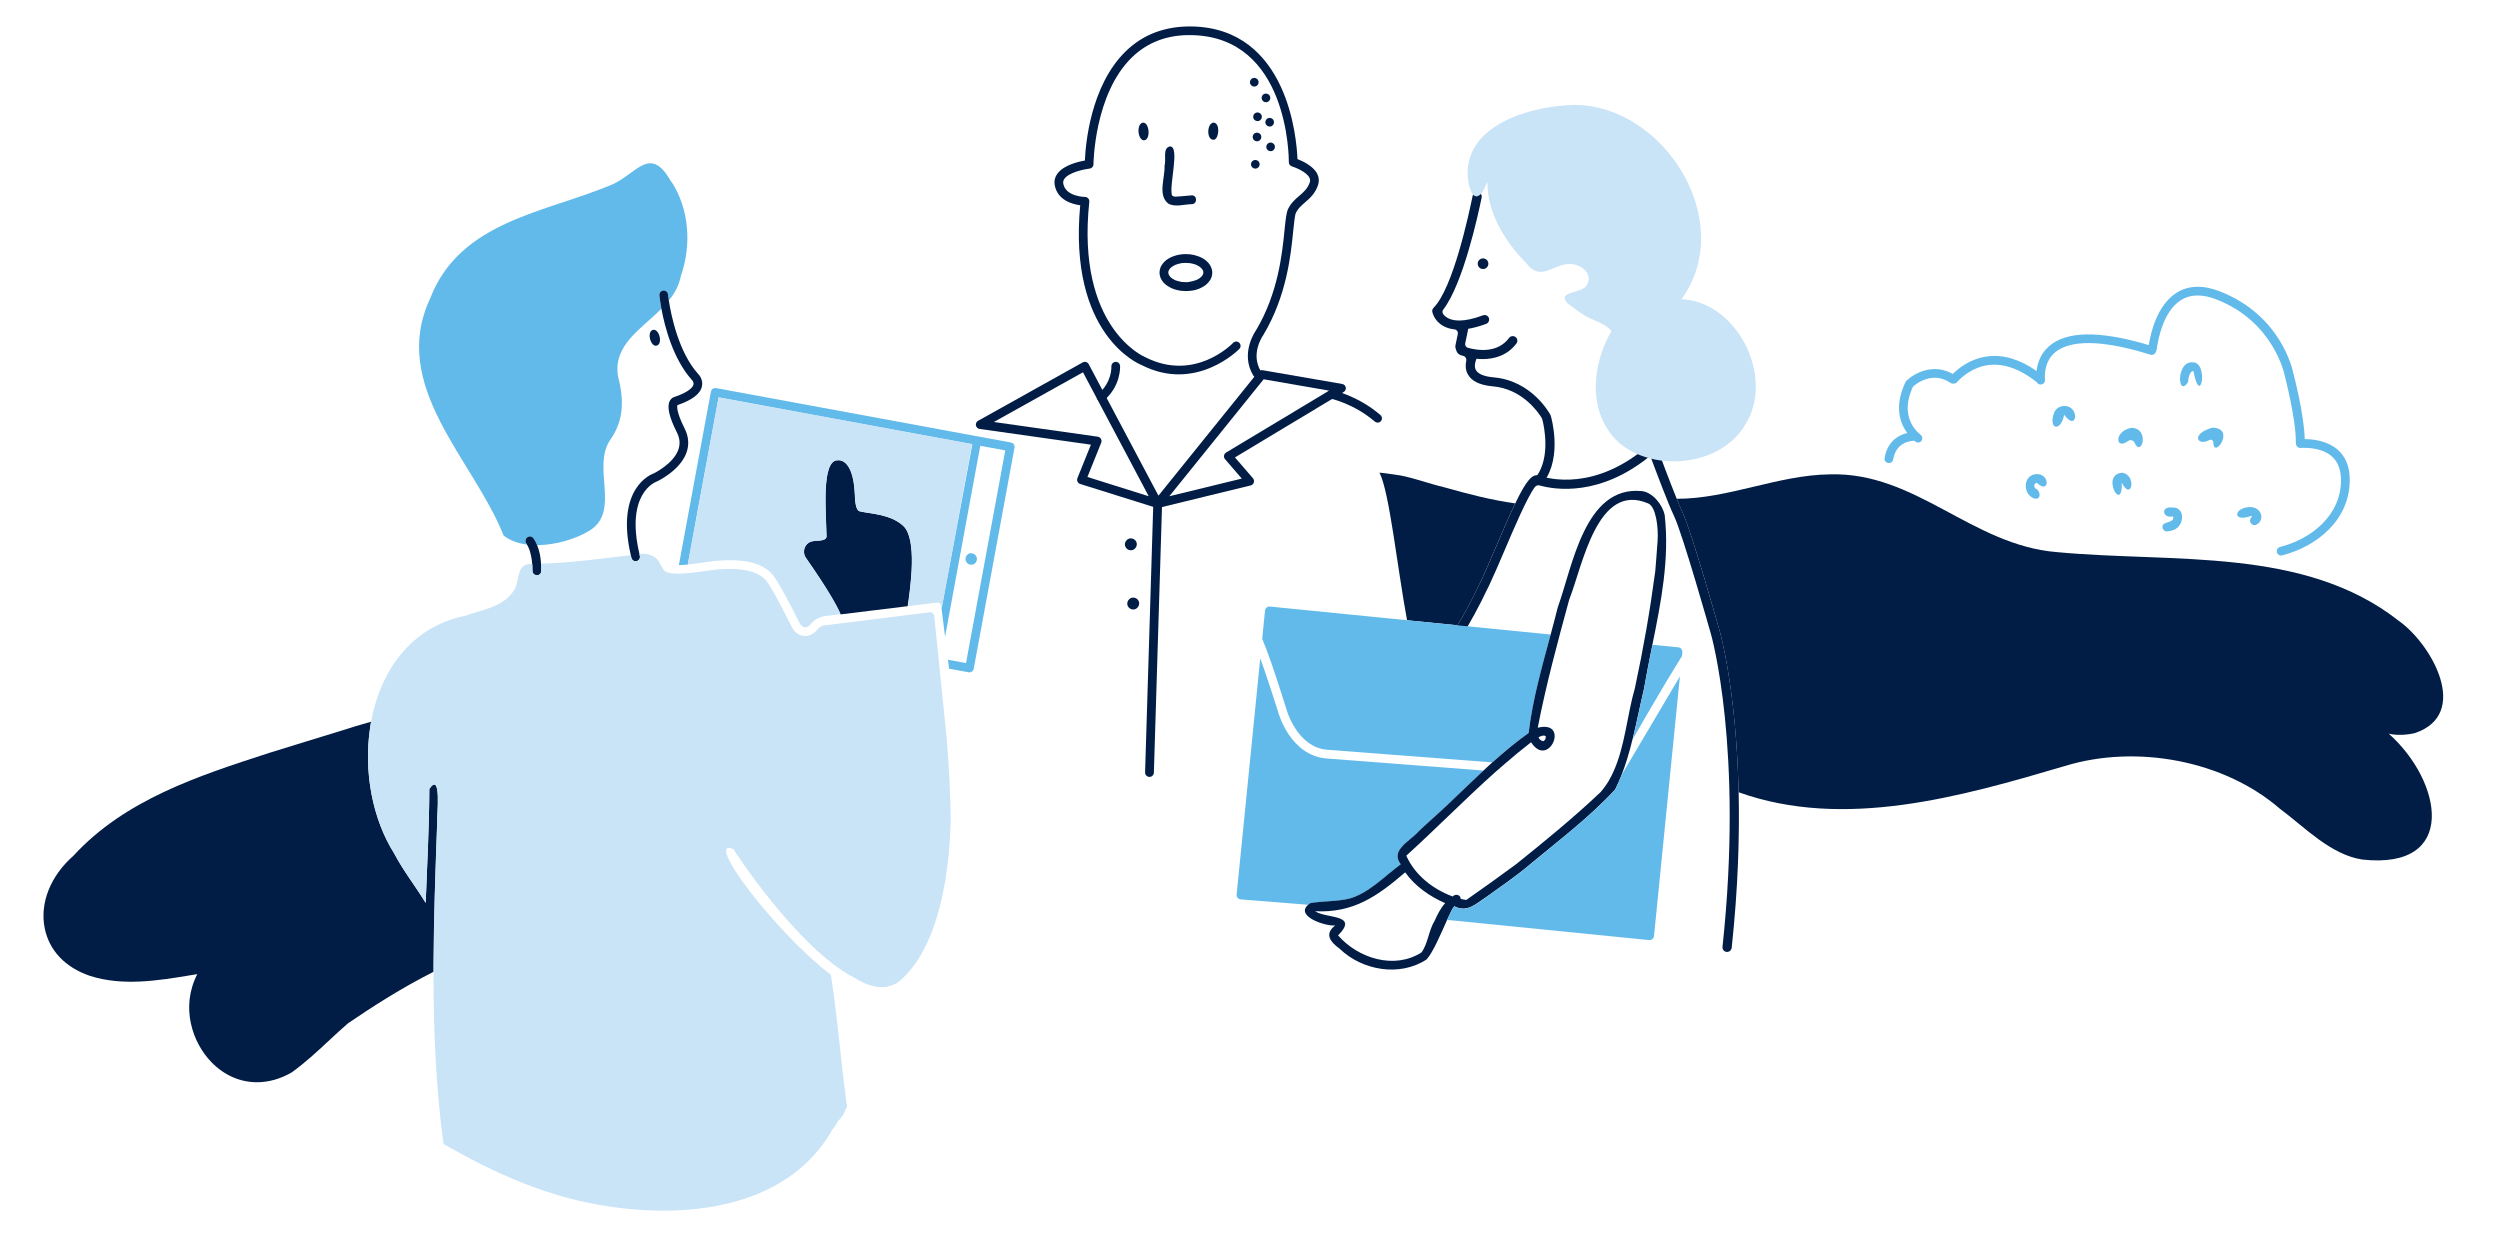 <?xml version="1.0" encoding="utf-8"?>
<!-- Generator: Adobe Illustrator 24.0.2, SVG Export Plug-In . SVG Version: 6.00 Build 0)  -->
<svg version="1.1" id="Ebene_1" xmlns="http://www.w3.org/2000/svg" xmlns:xlink="http://www.w3.org/1999/xlink" x="0px" y="0px"
	 viewBox="0 0 432 217" enable-background="new 0 0 432 217" xml:space="preserve">
<g id="Zeichnungseb.">
	<path fill="#011D45" d="M238.06,73.03c-0.17,0-0.34-0.06-0.49-0.18c-3.61-3.11-7.62-3.97-7.66-3.98c-0.4-0.08-0.66-0.48-0.58-0.88
		c0.08-0.4,0.48-0.66,0.88-0.58c0.18,0.04,4.42,0.94,8.33,4.31c0.31,0.27,0.35,0.74,0.08,1.05
		C238.47,72.94,238.27,73.03,238.06,73.03z"/>
</g>
<g id="Zeichnungseb._2_">
	<path fill="#62BAEA" d="M368.34,73.92c-3.12,0.57-2.81,3.94-0.62,2.29c0.39-0.29,0.93-0.15,1.13,0.29
		C370.04,79.17,371.58,74.05,368.34,73.92L368.34,73.92z"/>
	<path fill="#62BAEA" d="M375.27,87.69c-1.98-0.2-1.57,1.98,0.23,1.54c0.42,1.31-2.15,0.7-1.8,2.02c0.08,0.35,0.39,0.58,0.77,0.58
		c0.05,0,0.1,0,0.15-0.01c0.37-0.07,0.69-0.13,0.98-0.25C377.49,90.91,377.72,87.53,375.27,87.69L375.27,87.69L375.27,87.69z"/>
	<path fill="#62BAEA" d="M388.86,87.62c-2.9,0.04-3.2,2.74,0.11,1.54c0.07,0.02,0.14,0.03,0.21,0.06c-0.34,0.3-0.48,0.74-0.28,1.11
		c0.13,0.24,0.41,0.41,0.69,0.41c0.12,0,0.24-0.03,0.35-0.1c0.12-0.08,0.24-0.16,0.35-0.24c0.08-0.06,0.14-0.15,0.2-0.23
		c0.17-0.25,0.26-0.53,0.28-0.86C390.74,88.22,389.76,87.61,388.86,87.62L388.86,87.62L388.86,87.62z"/>
	<path fill="#62BAEA" d="M351.97,81.92c-2.34,0.05-2.53,3.24-0.63,4.16c1.39,0.53,1.41-1.21,0.36-1.7
		c-0.31-0.34-0.21-0.87,0.27-0.95C354.14,85.5,354.32,81.91,351.97,81.92L351.97,81.92L351.97,81.92z"/>
	<path fill="#62BAEA" d="M356.68,70.15c-0.3,0-0.59,0.07-0.82,0.19c-0.32,0.17-0.58,0.4-0.79,0.7c-1.33,3.08,0.99,3.83,1.62,0.63
		C358.93,74.79,359.47,70.11,356.68,70.15L356.68,70.15L356.68,70.15z"/>
	<path fill="#62BAEA" d="M366.73,81.69c-3.87,0.28,0.11,7.19-0.09,1.71C368.31,86.76,369.32,82.1,366.73,81.69L366.73,81.69z"/>
	<path fill="#62BAEA" d="M382.33,73.9c-3.81,1.03-2.69,3.29-0.53,2.14c0.31-0.17,0.67,0.09,0.67,0.44
		C382.47,79.43,386.46,74.01,382.33,73.9L382.33,73.9z"/>
	<path fill="#62BAEA" d="M378.92,62.61c-2.93-0.28-2.68,6.24-0.82,3.42c0.01-0.52,0.24-1.97,0.93-1.9
		C380.25,70.63,381.72,62.6,378.92,62.61L378.92,62.61L378.92,62.61z"/>
	<path fill="#62BAEA" d="M403.88,77.65c-1.74-1.47-4.08-1.76-5.62-1.77c-0.12-4.35-1.9-11.14-1.98-11.41
		c-0.08-0.41-2.03-10-12.74-14.14c-2.9-1.12-5.41-1.03-7.46,0.28c-3.26,2.08-4.4,6.67-4.78,9.02c-8.49-2.55-14.32-2.46-17.33,0.29
		c-1.41,1.28-1.9,2.88-2.05,4.19c-2.87-2.01-5.69-2.87-8.44-2.53c-2.89,0.35-4.94,1.95-6.04,3.04c-3.33-1.91-6.62-0.17-8.01,1.18
		l-0.16,0.22c-1.99,4.18-0.97,7.07,0.3,8.8c-0.92,0.22-1.7,0.62-2.34,1.21c-1.05,0.99-1.44,2.26-1.57,3.11
		c-0.08,0.47,0.28,0.89,0.76,0.88c0.36-0.01,0.66-0.27,0.72-0.62c0.1-0.62,0.37-1.57,1.13-2.28c0.62-0.57,1.46-0.9,2.52-0.97
		c0.06,0.05,0.12,0.11,0.18,0.15c0.36,0.29,0.89,0.19,1.12-0.21c0.18-0.32,0.09-0.72-0.2-0.95c-1.13-0.9-3.5-3.48-1.4-8.18
		c0.05-0.1,0.12-0.2,0.2-0.27c0.79-0.65,3.48-2.52,6.39-0.51c0.17,0.12,0.37,0.14,0.56,0.11c0.19-0.01,0.37-0.09,0.51-0.24
		c0.8-0.88,2.71-2.62,5.5-2.97c2.63-0.32,5.42,0.68,8.3,2.95c0.15,0.3,0.48,0.48,0.83,0.4h0.01c0.36-0.08,0.61-0.41,0.58-0.78
		c-0.08-1.04-0.01-3.16,1.6-4.63c1.85-1.69,6.24-2.98,16.62,0.27c0.39,0.12,0.82-0.09,0.94-0.48c0,0,0,0,0-0.01
		c0.06-0.09,0.12-0.2,0.13-0.32c0.24-1.81,1.15-6.68,4.19-8.61c1.62-1.03,3.68-1.08,6.11-0.14c9.91,3.82,11.79,12.93,11.81,13.07
		c0.02,0.08,1.97,7.49,1.95,11.58c0,0.05,0.02,0.1,0.03,0.15c-0.01,0.07-0.03,0.15-0.01,0.23l0,0c0.06,0.38,0.39,0.66,0.78,0.64
		c1.19-0.06,3.7,0,5.35,1.4c1.07,0.91,1.62,2.26,1.65,4.04c0.1,6.25-5.26,10.35-10.52,11.67c-0.39,0.1-0.64,0.48-0.56,0.88
		c0.08,0.41,0.5,0.69,0.91,0.58c5.84-1.46,11.79-6.08,11.68-13.16C406.03,80.58,405.29,78.85,403.88,77.65z"/>
</g>
<g id="Zeichnungseb._6_">
	<path fill="#011D45" d="M267.97,71.83l-0.06-0.14c-0.13-0.24-3.2-5.91-9.79-6.48c-1.69-0.15-2.77-0.61-3.12-1.33
		c-0.28-0.59-0.09-1.35,0.14-1.89l0,0c0.35,0.04,0.7,0.06,1.06,0.06c2.08,0,4.3-0.65,5.84-2.7c0.29-0.38,0.18-0.93-0.24-1.17
		c-0.34-0.19-0.78-0.12-1.01,0.19c-1.98,2.68-5.36,2.22-7.14,1.73c-0.33-0.09-0.53-0.43-0.46-0.77l0.5-2.41c0.01-0.03,0-0.07,0-0.1
		c0.95-0.16,1.99-0.43,3.13-0.86c0.41-0.16,0.61-0.63,0.45-1.04c-0.16-0.4-0.62-0.58-1.02-0.43c-3.37,1.26-5.15,0.97-6.06,0.47
		c-0.37-0.2-0.62-0.44-0.8-0.68c-0.18-0.24-0.17-0.56,0.01-0.79c3.41-4.45,5.98-16.18,6.63-19.36c0.09-0.43-0.19-0.85-0.63-0.93l0,0
		c-0.42-0.08-0.83,0.19-0.92,0.61c-0.67,3.23-3.38,15.95-6.74,19.35l-0.2,0.26l-0.06,0.35c0,0.07,0.26,1.63,1.9,2.55
		c0.57,0.32,1.23,0.52,1.97,0.6c0.38,0.04,0.63,0.41,0.56,0.78l-0.41,1.97c-0.04,0.18-0.03,0.36,0.03,0.54l0.14,0.42
		c0.11,0.34,0.37,0.6,0.7,0.72c0.17,0.06,0.35,0.12,0.54,0.17c0.34,0.1,0.53,0.46,0.46,0.81c-0.15,0.68-0.16,1.47,0.2,2.21
		c0.61,1.28,2.1,2.02,4.41,2.22c4.99,0.43,7.75,4.37,8.39,5.4c0.07,0.12,0.12,0.24,0.16,0.37c0.31,1.25,1.4,6.44-1.02,9.78
		c-0.23,0.32-0.21,0.75,0.08,1.02l0.07,0.06c0.33,0.3,0.85,0.24,1.12-0.13C270.01,78.86,268.06,72.13,267.97,71.83z"/>
	<path fill="#011D45" d="M412.78,126.78c1.37,0.33,3.1,0.23,4.51-0.1c9.7-3.28,2.93-15.36-2.76-19.38
		c-16.35-12.87-38.95-10-59.06-11.89c-14.78-1.18-24.39-13.91-39.31-13.44c-8.9,0.11-17.58,4.25-26.43,4.22
		c0.38,0.94,0.73,1.75,0.99,2.3c1.56,3.27,6.27,19.92,6.46,20.63c0.04,0.13,2.85,9.99,3.25,27.78c18.25,6.53,38.35,0.79,56.4-4.54
		c12.42-3.8,27.53-0.93,37.11,7.37c4.29,3.18,8.75,7.95,14.26,8.8C424.87,150.36,422.03,135.01,412.78,126.78z"/>
	<path fill="#011D45" d="M255.92,100.38c0.76-1.6,1.65-3.7,2.6-5.92c1.35-3.17,2.42-5.62,3.31-7.47c-4.14-0.58-8.21-1.64-12.23-2.78
		c-2.6-0.6-5.11-1.58-7.74-2.08c0,0,0,0,0,0.01c-0.8-0.13-1.61-0.24-2.4-0.35l0,0c-0.36-0.04-0.72-0.09-1.09-0.12
		c1.71,3.23,3.08,16.41,4.77,25.51c2.91,0.29,5.81,0.58,8.7,0.87C252.55,106.91,254.01,104.42,255.92,100.38z"/>
	<path fill="none" d="M284.82,86.99c-8.83-3.8-11.33,10.72-13.67,16.65c-1.99,7.31-3.98,14.64-5.43,22.1
		c5.66-1.4,1.9,7.24-1.15,2.51c-7.71,5.92-14.36,13.07-21.56,19.6c1.48,3.36,4.59,5.79,8.01,7.05c0.45-0.49,1.36-0.32,1.39,0.41
		c0.31,0.07,0.64,0.17,0.97,0.19c2.97-2.09,5.71-4.03,8.65-6.21l0.12-0.1c4.92-3.95,9.84-7.98,14.42-12.31
		c4.12-4.66,4.23-12.08,5.95-17.97c1.48-6.96,2.58-13.16,3.52-20.21c0,0,0.32-3.87,0.4-5.24C286.59,91.33,286.2,87.59,284.82,86.99z
		"/>
	<path fill="none" d="M242.82,150.74c-4.8,4.11-8.93,7.06-15.57,6.72c1.94,1.33,7.67,0.46,3.97,4.18c3.46,3.96,9.72,5.96,14.41,2.94
		c1.12-1.49,1.23-3.78,2.26-5.44c0.51-1.16,1.03-2.2,1.83-3.09C247.12,154.94,244.48,153.12,242.82,150.74z"/>
	<path fill="none" d="M267.1,127.24c-0.36-0.31-0.87,0.01-1.25,0.14c0.07,0.28,0.3,0.53,0.59,0.63c0.05,0.01,0.11,0.03,0.2,0.06
		v0.01C266.99,127.95,267.12,127.63,267.1,127.24z"/>
	<path fill="none" d="M251.02,154.9c0.45-0.49,1.36-0.32,1.39,0.41c0.31,0.07,0.64,0.17,0.97,0.19c2.97-2.09,5.71-4.03,8.65-6.21
		l0.12-0.1c4.92-3.95,9.84-7.98,14.42-12.31c4.12-4.66,4.23-12.08,5.95-17.97c1.48-6.96,2.58-13.16,3.52-20.21
		c0,0,0.32-3.87,0.4-5.24c0.16-2.13-0.24-5.88-1.61-6.47c-8.83-3.8-11.33,10.72-13.67,16.65c-1.99,7.31-3.98,14.64-5.43,22.1
		c5.66-1.4,1.9,7.24-1.15,2.51c-7.71,5.92-14.36,13.07-21.56,19.6C244.49,151.21,247.61,153.64,251.02,154.9z"/>
	<path fill="none" d="M242.82,150.74c-4.8,4.11-8.93,7.06-15.57,6.72c1.94,1.33,7.67,0.46,3.97,4.18c3.46,3.96,9.72,5.96,14.41,2.94
		c1.12-1.49,1.23-3.78,2.26-5.44c0.51-1.16,1.03-2.2,1.83-3.09C247.12,154.94,244.48,153.12,242.82,150.74z"/>
	<path fill="none" d="M267.1,127.24c-0.36-0.31-0.87,0.01-1.25,0.14c0.07,0.28,0.3,0.53,0.59,0.63c0.05,0.01,0.11,0.03,0.2,0.06
		v0.01C266.99,127.95,267.12,127.63,267.1,127.24z"/>
	<path fill="none" d="M242.82,150.74c-4.8,4.11-8.93,7.06-15.57,6.72c1.94,1.33,7.67,0.46,3.97,4.18c3.46,3.96,9.72,5.96,14.41,2.94
		c1.12-1.49,1.23-3.78,2.26-5.44c0.51-1.16,1.03-2.2,1.83-3.09C247.12,154.94,244.48,153.12,242.82,150.74z"/>
	<path fill="none" d="M286.43,93.46c0.16-2.13-0.24-5.88-1.61-6.47c-8.83-3.8-11.33,10.72-13.67,16.65
		c-1.99,7.31-3.98,14.64-5.43,22.1c5.66-1.4,1.9,7.24-1.15,2.51c-7.71,5.92-14.36,13.07-21.56,19.6c1.48,3.36,4.59,5.79,8.01,7.05
		c0.45-0.49,1.36-0.32,1.39,0.41c0.31,0.07,0.64,0.17,0.97,0.19c2.97-2.09,5.71-4.03,8.65-6.21l0.12-0.1
		c4.92-3.95,9.84-7.98,14.42-12.31c4.12-4.66,4.23-12.08,5.95-17.97c1.48-6.96,2.58-13.16,3.52-20.21
		C286.03,98.7,286.35,94.83,286.43,93.46z"/>
	<path fill="none" d="M267.1,127.24c-0.36-0.31-0.87,0.01-1.25,0.14c0.07,0.28,0.3,0.53,0.59,0.63c0.05,0.01,0.11,0.03,0.2,0.06
		v0.01C266.99,127.95,267.12,127.63,267.1,127.24z"/>
	<path fill="#011D45" d="M300.44,136.9c-0.4-17.79-3.21-27.64-3.25-27.78c-0.2-0.71-4.91-17.36-6.46-20.63
		c-0.26-0.55-0.61-1.36-0.99-2.3c-1.21-2.98-2.81-7.26-3.44-8.97c-0.12-0.33-0.43-0.52-0.76-0.51c-0.21-0.02-0.43,0.04-0.61,0.19
		c-9.25,8.08-17.39,5.83-18.96,5.29c-1.15-0.4-2.21,0.8-4.13,4.79c-0.89,1.85-1.96,4.3-3.31,7.47c-0.95,2.22-1.84,4.32-2.6,5.92
		c-1.97,4.14-3.46,6.67-4.14,7.77c-0.15,0.24-0.14,0.51-0.03,0.75c0.06,0.13,0.14,0.24,0.26,0.33l0,0c0.38,0.26,0.89,0.16,1.13-0.23
		c0.71-1.14,2.21-3.7,4.22-7.93c0.77-1.63,1.67-3.74,2.63-5.98c1.51-3.55,3.92-9.2,5.22-10.91c0.2-0.26,0.53-0.37,0.84-0.28
		c2.59,0.73,10.39,2.01,19.1-5.12c1.05,2.83,3.11,8.3,4.12,10.41c1.5,3.15,6.32,20.2,6.37,20.38c0.06,0.2,5.67,19.86,2,54.05
		c-0.05,0.44,0.27,0.84,0.7,0.88c0.44,0.05,0.84-0.28,0.89-0.72C300.34,153.48,300.61,144.48,300.44,136.9z"/>
	<path fill="#62BAEA" d="M229.37,129.56c5.34,0.42,25.86,1.99,28.45,2.18l0.03-0.07c0.03,0,0.06,0.01,0.1,0.01
		c2.16-1.97,3.81-3.33,6.21-5.03c0.67-5.72,2.28-11.38,3.8-17l-13.2-1.31l-0.2-0.02c-0.89-0.09-1.8-0.18-2.69-0.27
		c-2.89-0.29-5.79-0.58-8.7-0.87c-7.93-0.79-15.91-1.59-23.74-2.37h-0.07c-0.38,0-0.72,0.3-0.76,0.68
		c-0.09,0.85-0.17,1.71-0.26,2.56l0,0c-0.07,0.74-0.15,1.54-0.23,2.35c0.83,1.91,2.1,5.49,4.2,12.18
		C222.32,122.68,224.13,129.15,229.37,129.56z"/>
	<path fill="none" d="M242.82,150.74c-4.8,4.11-8.93,7.06-15.57,6.72c1.94,1.33,7.67,0.46,3.97,4.18c3.46,3.96,9.72,5.96,14.41,2.94
		c1.12-1.49,1.23-3.78,2.26-5.44c0.51-1.16,1.03-2.2,1.83-3.09C247.12,154.94,244.48,153.12,242.82,150.74z"/>
	<path fill="none" d="M266.45,128.01c0.05,0.01,0.11,0.03,0.2,0.06v0.01c0.35-0.14,0.48-0.46,0.46-0.85
		c-0.36-0.31-0.87,0.01-1.25,0.14C265.92,127.66,266.15,127.91,266.45,128.01z"/>
	<path fill="#62BAEA" d="M233.26,155.28c3.38-1.01,5.98-3.86,8.79-5.91c-1.94-2.45,1.72-4.06,3.09-5.7c1.64-1.56,3.37-3.05,5.01-4.6
		c1.95-1.86,3.9-3.75,5.88-5.6c0.11-0.11,0.23-0.21,0.34-0.32c-5.3-0.4-22.32-1.7-27.11-2.08c-6.3-0.5-8.32-7.75-8.4-8.06
		c-1.02-3.25-2.16-6.68-3.09-9.26c-0.88,8.79-2.01,20.12-2.73,27.35c-0.45,4.49-0.9,8.98-1.35,13.48c-0.02,0.2,0.04,0.39,0.17,0.55
		s0.31,0.26,0.51,0.28l11.71,0.94c0.1-0.09,0.2-0.17,0.33-0.26C228.64,155.7,231.03,155.82,233.26,155.28z"/>
	<path fill="#011D45" d="M257.81,131.74l-0.03,0.08c0.03-0.02,0.05-0.05,0.08-0.07C257.85,131.75,257.84,131.75,257.81,131.74z"/>
	<path fill="#011D45" d="M287.66,89.03c-0.36-1.86-2.14-3.99-3.97-4.17c-9.87-0.96-11.94,13.01-14.51,20.09
		c-0.39,1.57-0.81,3.14-1.23,4.71c-1.52,5.62-3.13,11.28-3.8,17c-2.21,1.56-4.27,3.29-6.28,5.09c-0.03,0.02-0.05,0.05-0.08,0.07
		c-0.14,0.13-0.29,0.25-0.43,0.38c-0.34,0.31-0.66,0.62-0.99,0.93c-0.11,0.11-0.23,0.21-0.34,0.32c-1.98,1.85-3.92,3.74-5.88,5.6
		c-1.64,1.56-3.37,3.04-5.01,4.6c-1.37,1.64-5.03,3.25-3.09,5.7c-2.81,2.05-5.41,4.9-8.79,5.91c-2.23,0.54-4.62,0.42-6.85,0.8
		c-0.13,0.09-0.23,0.17-0.33,0.26c-2.35,1.95,2.86,3.76,4.64,3.6c-1.95,1.5-0.8,2.87,0.77,4.02c3.87,3.75,10.39,4.91,15.02,1.85
		c1.11-1.18,2.52-4.54,3.56-6.86c0.54-1.19,0.98-2.11,1.24-2.33c2.26,1.15,3.72-0.44,5.5-1.58c2.52-1.81,5.08-3.55,7.45-5.55
		c5.05-4.2,10.4-8.23,14.84-13.05c0.42-0.84,0.79-1.69,1.13-2.56l0,0c0.33-0.86,0.63-1.73,0.91-2.61c0.36-1.15,0.67-2.32,0.96-3.49
		c0.03-0.13,0.07-0.26,0.1-0.39c0.68-2.79,1.23-5.61,1.89-8.38c0.43-2.52,0.94-5.06,1.45-7.6
		C287.04,104.01,288.51,96.51,287.66,89.03z M247.89,159.14c-1.03,1.67-1.14,3.95-2.26,5.44c-4.69,3.01-10.95,1.02-14.41-2.94
		c3.7-3.73-2.03-2.85-3.97-4.18c6.64,0.34,10.77-2.61,15.57-6.72c1.66,2.39,4.3,4.2,6.9,5.32
		C248.93,156.95,248.41,157.99,247.89,159.14z M286.43,93.46c-0.08,1.37-0.4,5.24-0.4,5.24c-0.94,7.05-2.03,13.25-3.52,20.21
		c-1.34,4.59-1.71,10.11-3.75,14.53c-0.23,0.5-0.48,1-0.76,1.47c-0.42,0.7-0.89,1.36-1.43,1.98c-4.58,4.33-9.49,8.36-14.42,12.31
		l-0.12,0.1c-2.95,2.18-5.68,4.13-8.65,6.21c-0.33-0.02-0.66-0.12-0.97-0.19c-0.02-0.74-0.93-0.91-1.39-0.41
		c-3.41-1.26-6.53-3.69-8.01-7.05c5.25-4.76,10.21-9.84,15.5-14.55c0.52-0.46,1.05-0.92,1.58-1.37c1.46-1.26,2.95-2.5,4.48-3.68
		c3.05,4.73,6.81-3.91,1.15-2.51c1.45-7.46,3.44-14.8,5.43-22.1c2.34-5.92,4.84-20.45,13.67-16.65
		C286.2,87.59,286.59,91.33,286.43,93.46z M266.45,128.01c-0.3-0.11-0.52-0.35-0.59-0.63c0.38-0.13,0.89-0.46,1.25-0.14
		c0.02,0.39-0.11,0.71-0.46,0.85v-0.01C266.55,128.04,266.5,128.03,266.45,128.01z"/>
	<path fill="#011D45" d="M280.24,133.89L280.24,133.89c0.33-0.86,0.63-1.73,0.91-2.61C280.87,132.17,280.57,133.04,280.24,133.89z"
		/>
	<path fill="#62BAEA" d="M279.1,136.45c-4.45,4.82-9.8,8.85-14.84,13.05c-2.37,2-4.93,3.74-7.45,5.55c-1.77,1.14-3.24,2.73-5.5,1.58
		c-0.26,0.21-0.7,1.14-1.24,2.33l0.88,0.09l30.95,3.09l3.08,0.31c0,0,0,0,0.01,0c0.45,0,0.78-0.3,0.82-0.68
		c1.18-11.84,2.36-23.67,3.54-35.51l0.68-6.78l0.26-2.6l-10.06,17C279.9,134.76,279.52,135.62,279.1,136.45z"/>
	<path fill="#62BAEA" d="M290.04,111.86l-4.49-0.44c-0.51,2.55-1.03,5.08-1.45,7.6c-0.66,2.77-1.21,5.59-1.89,8.38l-0.08,0.34
		c0,0,4.95-8.67,8.35-14.1l0.17-0.29l0.07-0.66C290.72,112.23,290.42,111.9,290.04,111.86z"/>
	<path fill="#011D45" d="M290.64,113.36v-0.02l-0.17,0.29C290.53,113.55,290.59,113.45,290.64,113.36z"/>
</g>
<g id="Zeichnungseb._15_">
	<path fill="#C9E3F7" d="M272.03,18.13c-7.33,0.16-18.81,3.3-18.42,12.27c0.08,1.13,0.65,4.77,2.31,3.1
		c0.53-0.54,0.73-1.43,1.11-2.07c-0.05,5.39,3.08,10.38,6.73,14.06c2.47,3.26,4.55,0.15,7.39,0.13c1.86-0.1,4.21,1.61,3.1,3.55
		c-0.68,1.66-5.32,1.03-3.43,3.18c0.94,0.72,2,1.53,3,2.16c1.51,0.92,3.49,1.3,4.65,2.69c-3.43,5.89-4.23,14.15,1.25,19.27
		c6.11,5.24,17.7,4.13,21.92-3.18c5.12-8.25-1.57-21.41-11.34-21.6l0.29-0.04C300.21,38.34,287.63,18.15,272.03,18.13L272.03,18.13
		L272.03,18.13z"/>
	<path fill="#011D45" d="M256.27,44.65c0.51,0,0.92,0.41,0.92,0.92s-0.41,0.92-0.92,0.92c-0.51,0-0.92-0.41-0.92-0.92
		S255.76,44.65,256.27,44.65z"/>
</g>
<g id="Ebene_17">
	<path fill="none" d="M112.92,81.83L112.92,81.83c-0.01,0,3.43-1.63,4.31-4.16c0.34-0.97,0.25-1.93-0.26-2.94
		c-1.36-2.7-1.76-4.49-1.22-5.48c0.23-0.41,0.57-0.62,0.86-0.68c2.68-0.92,3.15-1.79,3.22-2.12c0.1-0.43-0.26-0.77-0.27-0.79
		c-3.26-3.63-4.69-9.2-5.27-12.32c-3.52,3.53-8.33,6.27-7.51,11.58c0.99,3.89,1.21,7.51-1.37,11.14
		c-3.16,4.74,1.84,12.24-3.49,15.59c-2.32,1.44-5.84,2.53-9.11,2.54c0.01,0.03,0.03,0.06,0.04,0.1c0.18,0.46,0.32,0.94,0.43,1.44
		c0.11,0.51,0.16,1.03,0.2,1.52l0.01,0.17c5.2-0.16,10.34-0.86,15.51-1.49C106.3,84.23,112.64,81.92,112.92,81.83z M113.01,56.98
		c1.02,0.05,1.6,2.73,0.29,2.77C112.3,59.69,111.71,57.03,113.01,56.98z"/>
	<path fill="none" d="M167.95,76.73c-2.58-0.48-5.15-0.95-7.73-1.43c-1.36-0.25-2.72-0.5-4.08-0.75l11.8,2.19
		C167.95,76.74,167.95,76.74,167.95,76.73z"/>
	<path fill="none" d="M202.05,85.75l12.52-3.05l-2.89-3.35c-0.15-0.17-0.21-0.4-0.18-0.62s0.17-0.42,0.36-0.53l17.79-10.7
		l-11.31-1.96L202.05,85.75z"/>
	<path fill="none" d="M171.74,72.92l17.95,2.54c0.23,0.03,0.44,0.17,0.55,0.37c0.12,0.2,0.13,0.45,0.05,0.67l-2.38,5.92l10.59,3.32
		l-11.36-21.42L171.74,72.92z"/>
	<path fill="#62BAEA" d="M90.98,93.96l-0.09-0.15c-0.09-0.15-0.11-0.34-0.06-0.52c0.06-0.22,0.21-0.4,0.4-0.5
		c0.09-0.05,0.21-0.08,0.34-0.08c0.09,0,0.18,0.02,0.26,0.05c0.17,0.06,0.3,0.18,0.43,0.38c0.17,0.28,0.38,0.65,0.55,1.06
		c3.27-0.01,6.8-1.1,9.11-2.54c5.33-3.36,0.34-10.85,3.49-15.59c2.57-3.63,2.35-7.25,1.37-11.14c-0.82-5.31,3.99-8.04,7.51-11.58
		c-0.24-1.31-0.34-2.2-0.35-2.31c-0.04-0.41,0.26-0.78,0.67-0.82c0.41-0.04,0.78,0.26,0.82,0.67c0,0.02,0.04,0.41,0.14,1.04
		c1.01-1.25,1.78-2.62,2.08-4.25c1.88-5.29,1.46-11.56-1.61-16.27l-0.01,0.07c-0.02-0.03-0.04-0.06-0.06-0.09l0.06,0.11l0,0
		c-3.59-6.52-5.84-1.66-10.16,0.35c-11.6,4.91-26.39,6.29-31.55,19.75c-7.1,15.18,7.55,27.88,12.7,40.93
		c1.1,0.88,2.51,1.37,4.03,1.57c-0.01-0.01-0.01-0.02-0.01-0.03L90.98,93.96z"/>
	<path fill="#62BAEA" d="M167.91,97.58c0.54,0,0.95-0.57,0.9-1.07c-0.02-0.26-0.15-0.5-0.34-0.67c-0.21-0.19-0.46-0.24-0.73-0.24
		c-0.54,0-0.95,0.57-0.9,1.07c0.02,0.26,0.15,0.5,0.34,0.67C167.39,97.53,167.63,97.58,167.91,97.58z"/>
	<path fill="#011D45" d="M156.07,90.87c-2.23-2.05-5.68-2.07-7.52-2.51c-0.78-0.19-0.81-2.17-0.85-2.99
		c-0.28-6.33-2.9-5.83-2.9-5.83c-2.94-0.15-2.06,9.07-1.99,13.1c0.02,0.91-1.42,0.74-2.3,0.87c-0.03,0-0.06,0.01-0.1,0.02
		c-1.31,0.21-1.93,1.78-1.16,2.88c3.79,5.43,5.37,8.27,5.99,9.76l11.6-1.42C157.33,101.47,158.52,93.13,156.07,90.87z"/>
	<path fill="#011D45" d="M74.19,136.32c-0.03,6.71-0.39,13.23-0.63,19.71c-1.75-2.89-3.86-5.54-5.43-8.53c0,0,0,0.01,0.01,0.01
		c-3.82-6.03-5.3-14.21-4.19-21.71c0.03-0.18,0.05-0.36,0.08-0.54s0.06-0.36,0.09-0.55c-1.8,0.49-3.59,1.06-5.33,1.61
		c-1.78,0.57-10.11,3.08-12.3,3.79c-12.24,3.97-24.9,8.07-33.81,17.77c-3.97,3.49-5.82,8.17-4.96,12.5
		c0.77,3.85,3.52,6.77,7.77,8.23c5.66,1.85,11.88,0.83,17.37-0.08c0.41-0.07,0.82-0.14,1.23-0.2c-2.93,5.72-0.86,11.83,2.47,15.24
		c2.22,2.27,4.97,3.44,7.85,3.44c1.99,0,4.04-0.56,6-1.7c2.3-1.65,4.36-3.57,6.35-5.42c1.1-1.03,2.25-2.09,3.37-3.06
		c4.15-2.83,9.21-6.09,14.8-8.91c0-0.19,0-0.38,0-0.57c0-0.18,0-0.36,0-0.54c0.03-8.26,0.33-16.52,0.63-24.78
		C75.46,141.01,76.37,133.15,74.19,136.32z"/>
	<path fill="#011D45" d="M113.29,59.75c1.31-0.04,0.74-2.72-0.29-2.77C111.71,57.03,112.3,59.69,113.29,59.75z"/>
	<g>
		<path fill="#011D45" d="M93.54,98.1c-0.01-0.21-0.03-0.43-0.05-0.64v-0.04l-0.01-0.17c-0.04-0.49-0.09-1.02-0.2-1.52
			c-0.11-0.49-0.25-0.98-0.43-1.44c-0.01-0.03-0.03-0.06-0.04-0.1c-0.17-0.41-0.38-0.78-0.55-1.06c-0.13-0.2-0.25-0.32-0.43-0.38
			c-0.08-0.03-0.16-0.05-0.26-0.05c-0.13,0-0.25,0.03-0.34,0.08c-0.19,0.1-0.34,0.28-0.4,0.5c-0.05,0.19-0.03,0.37,0.06,0.52
			l0.09,0.15l0.05,0.09c0.01,0.01,0.01,0.02,0.01,0.03c0.08,0.14,0.16,0.28,0.23,0.42c0.09,0.19,0.17,0.38,0.24,0.58
			c0.15,0.48,0.26,0.93,0.33,1.37c0.06,0.33,0.09,0.67,0.12,1.01c0.01,0.08,0.01,0.17,0.02,0.25l0.01,0.23c0,0.08,0,0.17,0,0.25
			c0,0.21,0,0.41,0.03,0.62c0.05,0.38,0.43,0.61,0.77,0.61c0.04,0,0.09,0,0.13-0.01c0.2-0.04,0.38-0.16,0.48-0.32
			c0.1-0.15,0.14-0.31,0.12-0.53v-0.18C93.54,98.28,93.54,98.19,93.54,98.1z"/>
		<path fill="#011D45" d="M120.63,64.61c-3.39-3.78-4.67-10.2-5.06-12.69c-0.1-0.63-0.14-1.02-0.14-1.04
			c-0.04-0.41-0.41-0.72-0.82-0.67c-0.41,0.04-0.71,0.41-0.67,0.82c0.01,0.11,0.11,1,0.35,2.31c0.58,3.12,2.01,8.69,5.27,12.32
			c0.02,0.01,0.37,0.36,0.27,0.79c-0.07,0.33-0.54,1.2-3.22,2.12c-0.29,0.06-0.63,0.27-0.86,0.68c-0.54,0.99-0.14,2.79,1.22,5.48
			c0.51,1.01,0.59,1.97,0.26,2.94c-0.88,2.53-4.32,4.16-4.31,4.16l0,0c-0.28,0.09-6.62,2.4-3.92,14.1c0.04,0.16,0.07,0.32,0.11,0.49
			c0.08,0.34,0.39,0.57,0.73,0.57c0.06,0,0.12-0.01,0.18-0.02c0.4-0.1,0.65-0.51,0.55-0.91c-0.03-0.11-0.04-0.2-0.07-0.31
			c-2.46-10.44,2.68-12.43,2.97-12.53c0.17-0.08,4.07-1.91,5.17-5.05c0.47-1.35,0.36-2.74-0.33-4.11c-1.48-2.93-1.31-3.88-1.25-4.06
			c2.58-0.88,3.97-1.95,4.24-3.26C121.51,65.73,120.94,64.89,120.63,64.61z"/>
	</g>
	<path fill="#011D45" d="M232.55,66.96c-0.06-0.31-0.3-0.56-0.62-0.61l-13.76-2.38c-0.27-0.04-0.55,0.06-0.72,0.27l-17.27,21.41
		l-12.05-22.72c-0.1-0.18-0.26-0.32-0.46-0.37c-0.2-0.06-0.41-0.03-0.59,0.07l-18.06,10.08c-0.29,0.16-0.44,0.48-0.38,0.8
		s0.32,0.57,0.64,0.61l19.23,2.72l-2.33,5.78c-0.08,0.2-0.07,0.42,0.02,0.61c0.09,0.19,0.26,0.34,0.46,0.4l13.14,4.12
		c0.05,0.02,0.1,0.03,0.16,0.03c0.02,0,0.05,0,0.07,0c0.06,0,0.12-0.01,0.18-0.02l15.91-3.88c0.26-0.06,0.46-0.26,0.54-0.51
		c0.08-0.25,0.02-0.53-0.15-0.73l-3.11-3.6l18.77-11.29C232.46,67.58,232.61,67.27,232.55,66.96z M187.91,82.42l2.38-5.92
		c0.09-0.22,0.07-0.46-0.05-0.67c-0.12-0.2-0.32-0.34-0.55-0.37l-17.95-2.54l15.4-8.59l11.36,21.42L187.91,82.42z M211.87,78.2
		c-0.19,0.12-0.32,0.31-0.36,0.53s0.03,0.45,0.18,0.62l2.89,3.35l-12.52,3.05l16.3-20.21l11.31,1.96L211.87,78.2z"/>
	<path fill="#011D45" d="M198.63,134.25c-0.01,0-0.02,0-0.02,0c-0.42-0.01-0.75-0.36-0.74-0.78L199.29,87
		c0.01-0.42,0.35-0.79,0.78-0.74c0.42,0.01,0.75,0.36,0.74,0.78l-1.42,46.47C199.38,133.92,199.04,134.25,198.63,134.25z"/>
	<path fill="#011D45" d="M195.8,103.26c-0.26,0-0.5,0.11-0.7,0.31s-0.31,0.48-0.31,0.75c0.02,0.56,0.48,1,1.05,1
		c0.26,0,0.5-0.11,0.7-0.31s0.31-0.48,0.31-0.75C196.84,103.7,196.38,103.26,195.8,103.26L195.8,103.26L195.8,103.26z"/>
	<path fill="#011D45" d="M195.39,93.03c-0.26,0-0.5,0.11-0.7,0.31s-0.31,0.48-0.31,0.75c0.02,0.56,0.48,1,1.05,1
		c0.26,0,0.5-0.11,0.7-0.31s0.31-0.48,0.31-0.75C196.43,93.47,195.97,93.03,195.39,93.03L195.39,93.03L195.39,93.03z"/>
	<path fill="#011D45" d="M204.92,43.91h-0.05c-1.09,0-2.16,0.29-3,0.8c-0.48,0.29-0.87,0.68-1.16,1.15
		c-0.15,0.23-0.26,0.54-0.32,0.9c-0.04,0.27-0.03,0.49,0.01,0.75c0.21,1.29,1.44,2,1.96,2.25c0.51,0.24,1.08,0.4,1.74,0.49
		c0.27,0.03,0.53,0.05,0.8,0.05c0.4,0,0.81-0.04,1.27-0.11c0.64-0.11,1.27-0.36,1.84-0.71c0.49-0.3,0.88-0.71,1.17-1.2
		c0.28-0.48,0.38-1.11,0.25-1.65c-0.14-0.6-0.47-1.13-0.99-1.57c-0.45-0.38-0.97-0.65-1.6-0.85c-0.19-0.06-0.37-0.11-0.57-0.16
		C205.83,43.95,205.38,43.91,204.92,43.91L204.92,43.91L204.92,43.91z M204.93,48.76c-0.24,0-0.48-0.02-0.72-0.04
		c-0.36-0.06-0.7-0.15-1.06-0.27c-0.27-0.13-0.5-0.26-0.7-0.4c-0.12-0.11-0.24-0.22-0.34-0.35c-0.06-0.08-0.12-0.17-0.16-0.27
		c-0.03-0.08-0.05-0.15-0.06-0.23c0-0.06,0-0.13,0-0.2c0.01-0.07,0.03-0.14,0.05-0.22c0.05-0.11,0.12-0.21,0.18-0.32
		c0.1-0.1,0.2-0.21,0.31-0.3c0.23-0.17,0.47-0.3,0.71-0.41c0.35-0.13,0.71-0.23,1.09-0.29c0.26-0.03,0.47-0.03,0.67-0.03
		c0.23,0,0.46,0.01,0.69,0.04c0.1,0.02,0.19,0.03,0.28,0.05c0.01,0,0.14,0.03,0.14,0.03c0.24,0.05,0.49,0.13,0.72,0.22
		c0.23,0.11,0.45,0.24,0.65,0.38c0.12,0.11,0.24,0.23,0.35,0.36c0.05,0.08,0.1,0.17,0.15,0.25c0.02,0.06,0.04,0.12,0.05,0.18
		c0,0.08,0,0.17,0,0.25c-0.01,0.07-0.03,0.14-0.05,0.21c-0.05,0.1-0.11,0.2-0.17,0.29c-0.11,0.12-0.23,0.23-0.36,0.34
		c-0.18,0.13-0.38,0.24-0.58,0.34c-0.42,0.16-0.83,0.27-1.24,0.33C205.34,48.75,205.13,48.76,204.93,48.76L204.93,48.76
		L204.93,48.76z"/>
	<path fill="#011D45" d="M202.18,25.3c-1.35,0.24-0.61,2.36-0.95,3.29c0.13,2.07-1.24,5.11,0.65,6.59c1.18,0.67,2.75,0.12,4.05,0.1
		c0.97,0,1.01-1.48,0.05-1.53c-0.72,0.05-1.33,0.14-2.02,0.18c-0.47-0.02-1.08,0.22-1.44-0.18C201.97,32.13,203.95,25.3,202.18,25.3
		L202.18,25.3L202.18,25.3z"/>
	<path fill="#011D45" d="M197.56,21.19c-1.21,0.06-1.03,3.01,0.12,3.06C198.86,24.19,198.65,21.23,197.56,21.19L197.56,21.19
		L197.56,21.19z"/>
	<path fill="#011D45" d="M209.71,21.19c-1.21,0.05-1.29,3.24,0.15,2.94C210.68,23.79,210.84,21.24,209.71,21.19L209.71,21.19
		L209.71,21.19z"/>
	<path fill="#011D45" d="M216.56,20.28c0.05,0.4,0.43,0.69,0.84,0.64s0.69-0.43,0.64-0.84c-0.05-0.4-0.43-0.69-0.84-0.64
		S216.5,19.88,216.56,20.28L216.56,20.28L216.56,20.28z"/>
	<path fill="#011D45" d="M218.02,17.02c0.05,0.4,0.43,0.69,0.84,0.64c0.4-0.05,0.69-0.43,0.64-0.84c-0.05-0.4-0.43-0.69-0.84-0.64
		S217.96,16.61,218.02,17.02L218.02,17.02L218.02,17.02z"/>
	<path fill="#011D45" d="M216,14.31c0.05,0.4,0.43,0.69,0.84,0.64s0.69-0.43,0.64-0.84c-0.05-0.4-0.43-0.69-0.84-0.64
		S215.94,13.91,216,14.31L216,14.31L216,14.31z"/>
	<path fill="#011D45" d="M218.66,21.22c0.05,0.4,0.43,0.69,0.84,0.64s0.69-0.43,0.64-0.84c-0.05-0.4-0.43-0.69-0.84-0.64
		S218.61,20.81,218.66,21.22L218.66,21.22L218.66,21.22z"/>
	<path fill="#011D45" d="M216.47,23.77c0.05,0.4,0.43,0.69,0.84,0.64s0.69-0.43,0.64-0.84c-0.05-0.4-0.43-0.69-0.84-0.64
		S216.42,23.37,216.47,23.77L216.47,23.77L216.47,23.77z"/>
	<path fill="#011D45" d="M218.82,25.48c0.05,0.4,0.43,0.69,0.84,0.64c0.4-0.05,0.69-0.43,0.64-0.84c-0.05-0.4-0.43-0.69-0.84-0.64
		C219.06,24.7,218.77,25.08,218.82,25.48L218.82,25.48L218.82,25.48z"/>
	<path fill="#011D45" d="M216.18,28.49c0.05,0.4,0.43,0.69,0.84,0.64c0.4-0.05,0.69-0.43,0.64-0.84c-0.05-0.4-0.43-0.69-0.84-0.64
		C216.41,27.71,216.12,28.09,216.18,28.49L216.18,28.49L216.18,28.49z"/>
	<path fill="#011D45" d="M217.21,65.26c-0.25,0-0.5-0.13-0.64-0.36c-2.33-3.86,0.37-7.68,0.48-7.84c3.83-6.44,4.51-13.25,4.92-17.32
		c0.18-1.79,0.3-2.98,0.62-3.65c0.49-1.01,1.21-1.64,1.91-2.24c0.78-0.67,1.45-1.25,1.83-2.35c0.09-0.28,0.07-0.53-0.06-0.79
		c-0.51-1-2.36-1.75-3.03-1.96c-0.32-0.1-0.53-0.39-0.53-0.72c0-0.88-0.08-21.63-16.78-21.96c-4.16-0.1-7.65,1.22-10.37,3.88
		c-6.48,6.33-6.61,18.32-6.61,18.44c0,0.38-0.29,0.7-0.66,0.74c-0.93,0.11-3.53,0.64-4.35,1.75c-0.2,0.27-0.26,0.56-0.2,0.89
		c0.44,2.22,3.71,2.26,3.74,2.26c0.21,0,0.41,0.09,0.56,0.25c0.14,0.16,0.21,0.37,0.19,0.58c-2.31,21.8,9.53,26.81,9.65,26.85
		c8.51,4.34,14.93-2.18,15.2-2.46c0.29-0.3,0.76-0.31,1.06-0.02s0.31,0.76,0.02,1.06c-0.07,0.08-7.45,7.61-16.9,2.79
		c-0.46-0.18-12.69-5.26-10.6-27.61c-1.34-0.18-3.88-0.85-4.39-3.41c-0.15-0.74,0.01-1.45,0.46-2.06c1.06-1.45,3.53-2.05,4.74-2.26
		c0.11-2.68,0.93-12.89,7.04-18.86c3.02-2.95,6.86-4.38,11.45-4.31C222.57,4.89,224.07,24,224.2,27.49
		c0.91,0.35,2.71,1.18,3.41,2.53c0.32,0.62,0.37,1.3,0.15,1.96c-0.51,1.49-1.44,2.3-2.27,3.01c-0.63,0.55-1.18,1.02-1.54,1.75
		c-0.21,0.43-0.33,1.69-0.48,3.15c-0.42,4.19-1.12,11.21-5.16,17.99c-0.13,0.18-2.26,3.24-0.45,6.25c0.21,0.35,0.1,0.82-0.25,1.03
		C217.48,65.22,217.34,65.26,217.21,65.26z"/>
	<path fill="#011D45" d="M190.28,69.37c-0.21,0-0.42-0.09-0.57-0.26c-0.27-0.32-0.23-0.79,0.09-1.06c2.35-2,2.26-4.62,2.25-4.73
		c-0.02-0.41,0.3-0.76,0.71-0.79c0.42-0.03,0.76,0.29,0.79,0.71c0.01,0.14,0.16,3.46-2.78,5.95
		C190.63,69.31,190.46,69.37,190.28,69.37z"/>
</g>
<g id="Ebene_9">
	<path fill="none" d="M128.97,98.57c-0.06-0.01-0.11-0.02-0.17-0.03C128.86,98.55,128.91,98.56,128.97,98.57z"/>
	<path fill="#C9E3F7" d="M163.59,127.64l-1.26-12.42l-0.45-4.4l-0.08-0.81l-0.36-3.56c-0.05-0.41-0.4-0.69-0.79-0.65l-10.61,1.33
		l-3.15,0.39l-3.67,0.46l-0.96,0.12c-0.04,0.01-0.09,0.02-0.13,0.03c-0.3,0.13-0.65,0.34-0.94,0.71c-0.53,0.68-1.29,1.07-2.06,1.07
		c-0.08,0-0.15,0-0.23-0.01c-0.89-0.09-1.65-0.67-2.13-1.65c-2.2-4.4-3.67-7.06-4.38-7.92c-0.49-0.6-1.48-1.37-3.43-1.77
		c-0.06-0.01-0.11-0.02-0.17-0.03c-1.58-0.29-3.75-0.34-6.76,0.12c-5.87,0.91-7.06,0.38-7.46-0.34c-0.07-0.13-0.42-0.68-0.52-0.9
		c-0.81-1.76-2.69-1.74-3.12-1.72c-0.15,0.02-0.29,0.03-0.44,0.05c0.02,0.11,0.04,0.2,0.07,0.31c0.1,0.4-0.15,0.81-0.55,0.91
		c-0.06,0.01-0.12,0.02-0.18,0.02c-0.34,0-0.64-0.23-0.73-0.57c-0.04-0.17-0.07-0.32-0.11-0.49c-5.17,0.63-10.31,1.33-15.51,1.49
		v0.04c0.02,0.21,0.04,0.42,0.05,0.64c0,0.09,0,0.18,0,0.28v0.18c0.02,0.22-0.02,0.39-0.12,0.53c-0.11,0.16-0.28,0.28-0.48,0.32
		c-0.04,0.01-0.09,0.01-0.13,0.01c-0.33,0-0.72-0.23-0.77-0.61C92.01,98.59,92,98.39,92,98.18c0-0.09,0-0.17,0-0.25l-0.01-0.23
		c-0.01-0.08-0.01-0.17-0.02-0.25c-0.09,0-0.19,0.01-0.28,0.01c-2.6-0.07-1.83,3.26-2.98,4.73c-1.9,2.75-5.44,3.18-8.36,4.23
		c-9.37,1.91-14.62,9.54-16.23,18.29c-0.03,0.18-0.06,0.36-0.09,0.55c-0.03,0.18-0.06,0.36-0.08,0.54
		c-1.12,7.5,0.37,15.68,4.19,21.71c0,0,0-0.01-0.01-0.01c1.57,3,3.69,5.64,5.43,8.53c0.25-6.48,0.6-13,0.63-19.71
		c2.18-3.17,1.27,4.69,1.35,5.71c-0.29,8.25-0.6,16.52-0.63,24.78c0,0.18,0,0.36,0,0.54c0,0.19,0,0.38,0,0.57
		c-0.01,9.95,0.4,19.88,1.73,29.76c8.43,4.83,17.11,8.81,26.83,10.51c14.37,2.54,32.22,0.99,40.27-12.8l-0.15,0.03
		c0.53-0.44,0.84-1.11,1.22-1.62l-0.2,0.09c0.66-0.56,1.28-1.34,1.49-2.21c0.52-0.33,0.12-1.09,0.11-1.59
		c-0.95-7.19-1.52-14.48-2.64-21.65c-9.51-7.23-22.22-23.97-16.81-21.71c-0.2-0.14,11.07,17.18,20.82,22.19
		c2.47,1.51,5.08,2.44,7.68,0.77c7.09-5.85,8.84-19.18,9.02-27.95C164.25,137.02,163.96,132.33,163.59,127.64z"/>
	<path fill="none" d="M121.58,82.7c0.86-4.68,1.73-9.36,2.59-14.04c2.63,0.48,5.25,0.97,7.88,1.45c0.59,0.11,1.18,0.22,1.77,0.33
		c7.44,1.37,14.88,2.75,22.32,4.12l-32-5.93l-5.34,28.94c0.01,0,0.03,0,0.04,0C119.76,92.6,120.67,87.65,121.58,82.7z"/>
	<path fill="none" d="M156.07,90.87c-2.23-2.05-5.68-2.07-7.52-2.51c-0.78-0.19-0.81-2.17-0.85-2.99c-0.28-6.33-2.9-5.83-2.9-5.83
		c-2.94-0.15-2.06,9.07-1.99,13.1c0.02,0.91-1.42,0.74-2.3,0.87c-0.03,0-0.06,0.01-0.1,0.02c-1.31,0.21-1.93,1.78-1.16,2.88
		c3.76,5.4,5.34,8.23,5.98,9.72l11.63-1.44C157.34,101.37,158.51,93.12,156.07,90.87z"/>
	<path fill="none" d="M127.67,96.88c2.71,0.23,4.35,1.05,5.35,1.95C131.65,97.54,129.66,97.02,127.67,96.88z"/>
	<path fill="none" d="M160.23,75.31c-1.36-0.25-2.72-0.5-4.08-0.75l11.8,2.19v-0.01C165.38,76.26,162.8,75.78,160.23,75.31z"/>
	<path fill="none" d="M136.89,105.13c-0.03-0.06-0.17-0.33-0.4-0.73c0.13,0.25,0.27,0.52,0.41,0.79L136.89,105.13z"/>
	<path fill="#62BAEA" d="M174.71,76.47c-12.14-2.24-24.28-4.48-36.42-6.72c-4.86-0.9-9.72-1.79-14.57-2.69
		c-0.04-0.01-0.09-0.01-0.13-0.01c-0.35,0-0.67,0.25-0.74,0.61c-0.4,2.18-0.8,4.35-1.21,6.53c-1.44,7.82-2.88,15.64-4.33,23.46
		c0.39-0.01,0.88-0.03,1.49-0.08l0,0c0.01,0,0.03,0,0.04,0c0.93-5.07,1.8-9.78,2.74-14.85c0.86-4.68,1.73-9.36,2.59-14.04
		c2.63,0.48,5.25,0.97,7.88,1.45c0.59,0.11,1.18,0.22,1.77,0.33c7.44,1.37,14.88,2.75,22.32,4.12c1.36,0.25,2.72,0.5,4.08,0.75
		c2.57,0.48,5.15,0.95,7.73,1.43v0.01l0.07,0.01l-5.32,28.39l0.61,4.86c0.19-1.05,0.39-2.1,0.58-3.15
		c1.52-8.21,3.03-16.43,4.54-24.64c0.31-1.71,0.63-3.41,0.95-5.12c0.01-0.03,0-0.06,0-0.09c1.44,0.27,2.89,0.53,4.33,0.8
		c-2.14,11.62-4.29,23.24-6.43,34.85c-0.12,0.64-0.24,1.27-0.35,1.9c-1.04-0.19-2.08-0.38-3.12-0.58l0.19,1.55
		c1.13,0.21,2.26,0.42,3.39,0.62c0.4,0.07,0.79-0.2,0.87-0.6c2.2-11.91,4.4-23.82,6.59-35.73c0.15-0.83,0.31-1.66,0.46-2.49
		C175.38,76.93,175.11,76.54,174.71,76.47z"/>
	<path fill="#C9E3F7" d="M156.15,74.55c-7.44-1.37-14.88-2.74-22.32-4.12c-0.59-0.11-1.18-0.22-1.77-0.33
		c-2.63-0.48-5.25-0.97-7.88-1.45c-0.86,4.68-1.73,9.36-2.59,14.04c-0.91,4.95-1.82,9.9-2.74,14.85c0.78-0.07,1.75-0.19,2.96-0.38
		c2.37-0.37,4.29-0.43,5.86-0.3c1.99,0.14,3.98,0.67,5.35,1.95c0.2,0.19,0.39,0.37,0.54,0.56c0.58,0.71,1.55,2.36,2.93,5.01
		c0.23,0.41,0.38,0.67,0.4,0.73l0.01,0.06c0.38,0.74,0.78,1.52,1.22,2.4c0.18,0.35,0.48,0.78,0.94,0.83
		c0.34,0.04,0.69-0.15,0.96-0.49c0.99-1.27,2.46-1.45,2.52-1.45l2.72-0.34c-0.64-1.49-2.22-4.33-5.98-9.72
		c-0.77-1.11-0.15-2.67,1.16-2.88c0.03-0.01,0.06-0.01,0.1-0.02c0.88-0.13,2.31,0.04,2.3-0.87c-0.08-4.03-0.95-13.25,1.99-13.1
		c0,0,2.62-0.5,2.9,5.83c0.04,0.82,0.07,2.8,0.85,2.99c1.84,0.44,5.29,0.46,7.52,2.51c2.44,2.25,1.27,10.5,0.81,13.82
		c0,0.02-0.01,0.04-0.01,0.06l4.74-0.58l0.26-0.03c0.39-0.05,0.74,0.24,0.79,0.65l0.04,0.32c0.36-1.96,0.72-3.91,1.08-5.87
		c0.13-0.7,0.26-1.4,0.39-2.1c1.25-6.78,2.5-13.55,3.75-20.32c0.01-0.03,0.02-0.05,0.03-0.08L156.15,74.55z"/>
</g>
</svg>
